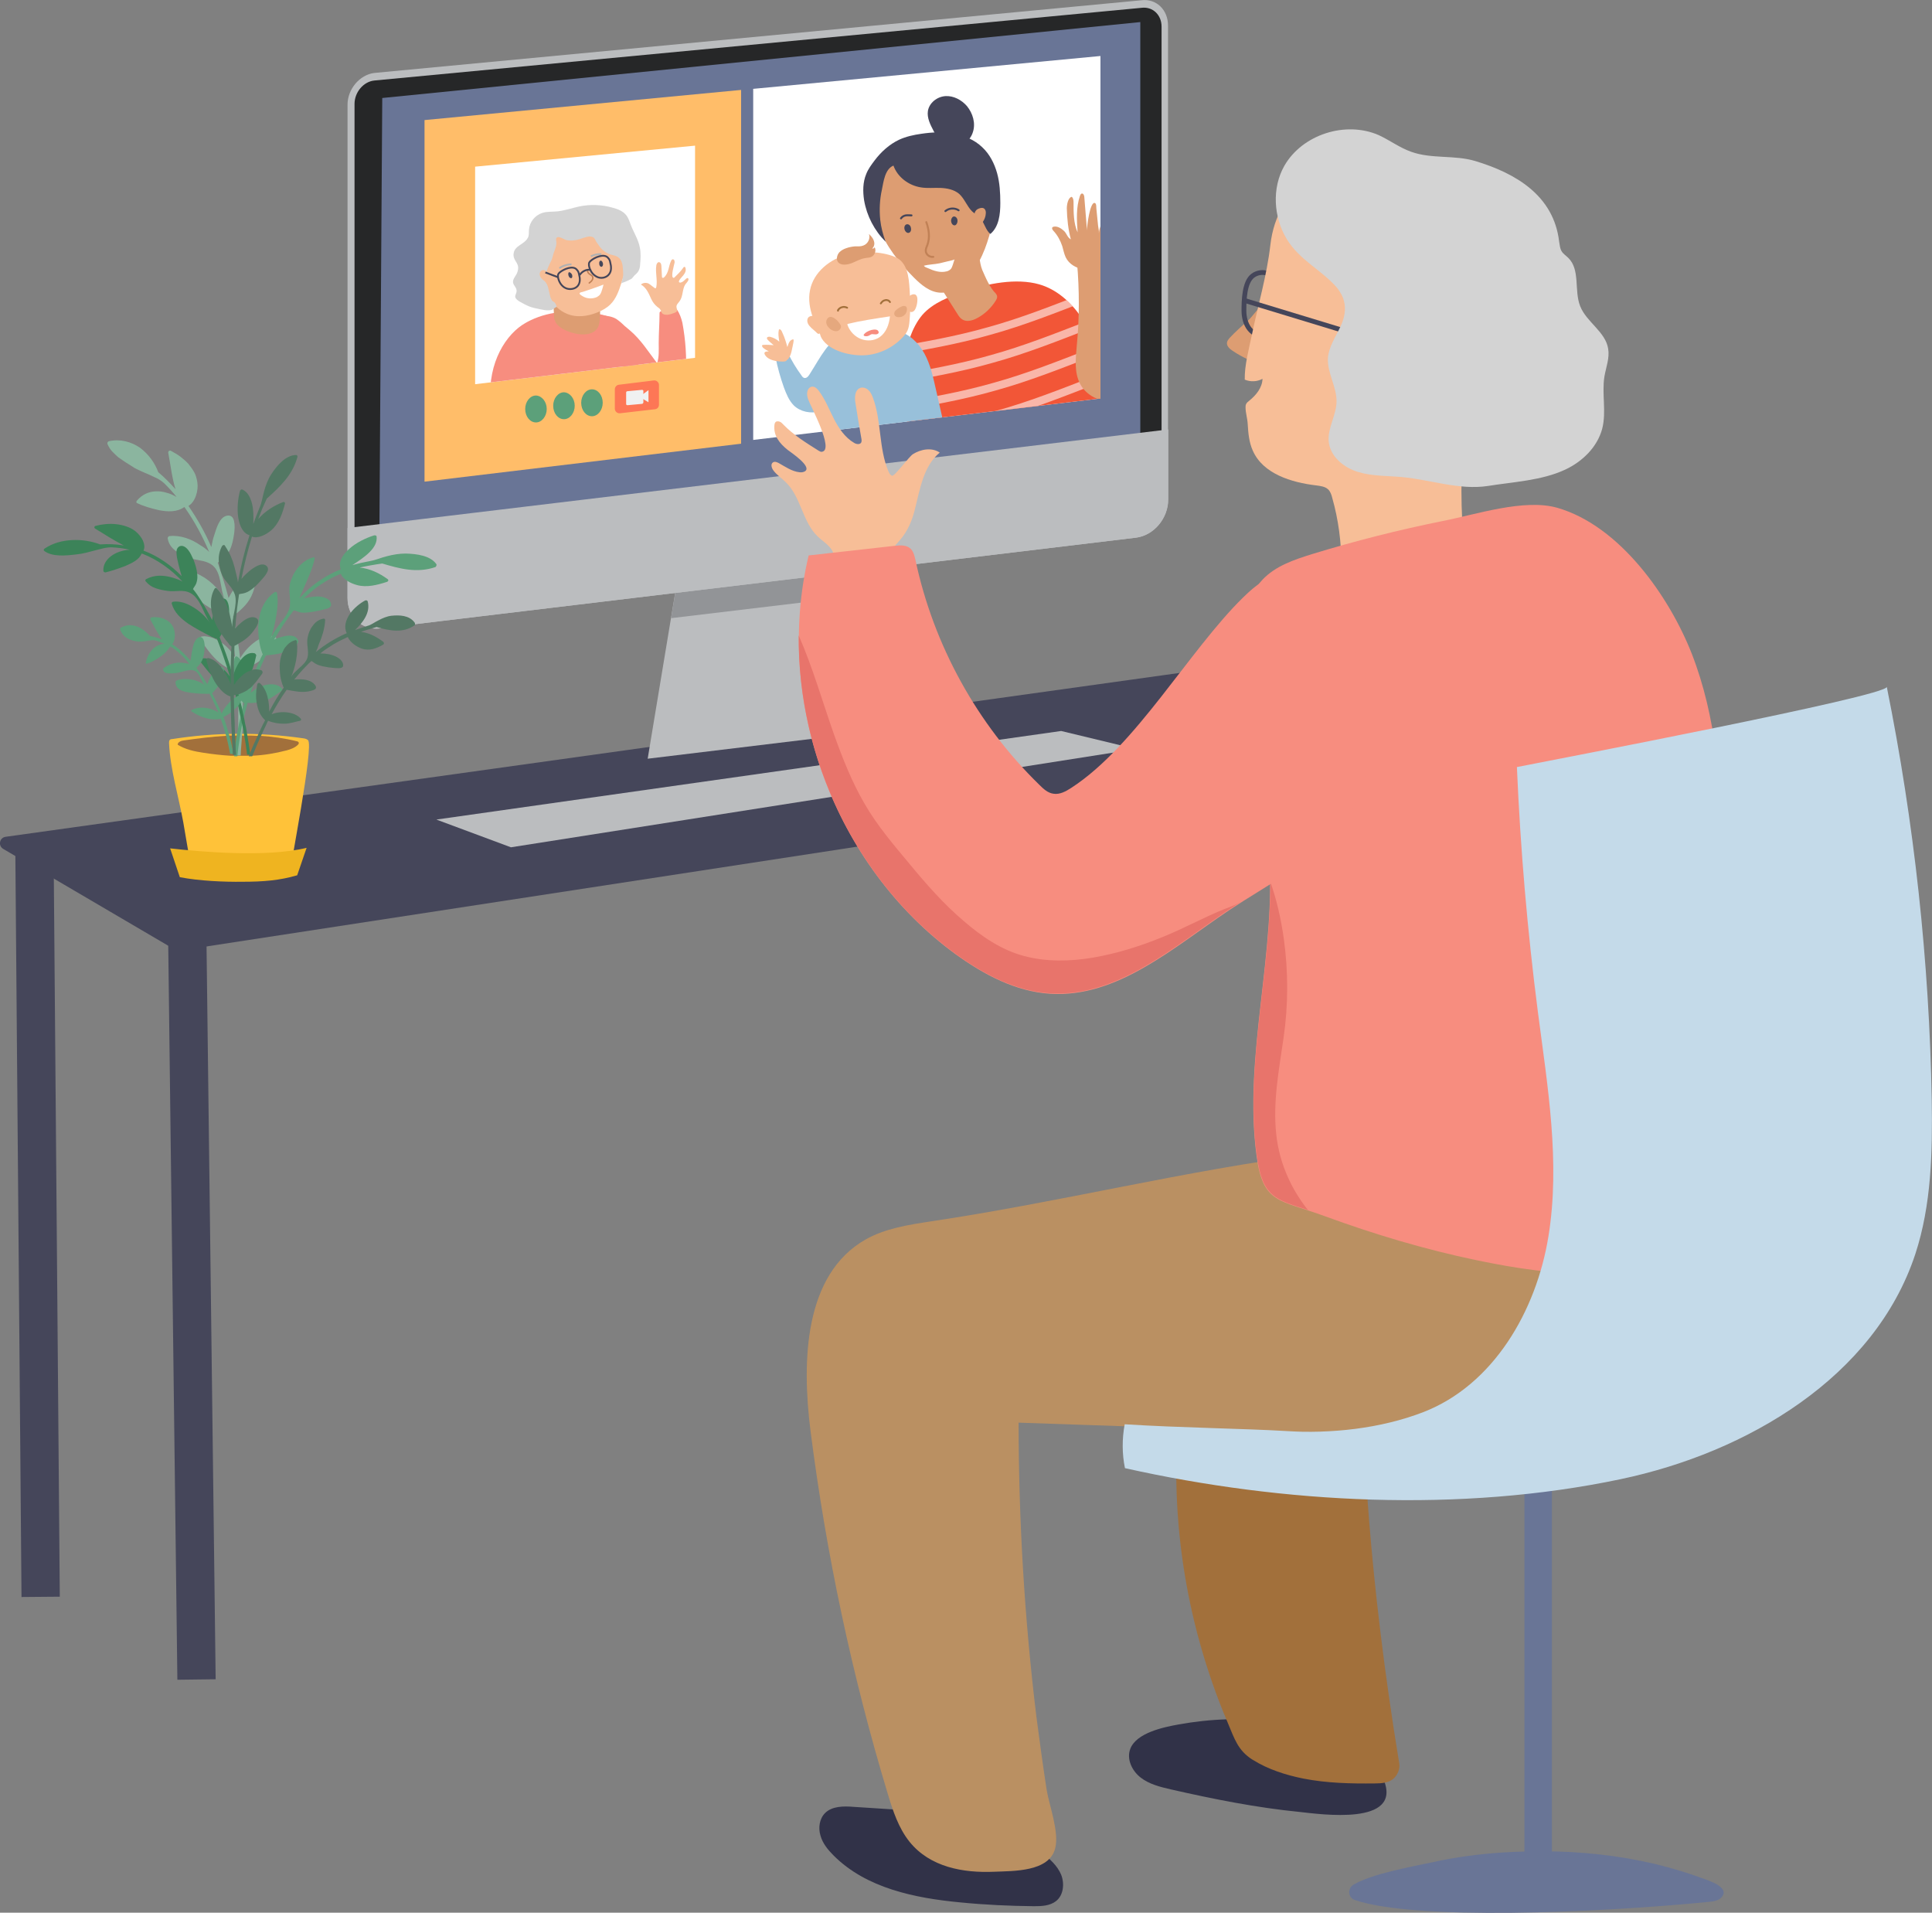 <svg xmlns="http://www.w3.org/2000/svg" xmlns:xlink="http://www.w3.org/1999/xlink" viewBox="0 0 717.7 710.4" xml:space="preserve">
  <rect x="0" y="0" width="717.7" height="710.4" fill="#808080" stroke="none"/>
  <path d="M528 237.4 2.1 310.8c-2.3.3-2.9 3.3-.9 4.5l64.6 37.9L630 266.7l-102-29.3z" fill="#45465a"/>
  <path fill="none" stroke="#45465a" stroke-width="14.222" stroke-miterlimit="10" d="M69.5 342.3 73 623.8M12.8 315.5l2.3 277.6"/>
  <path fill="#bbbdbf" d="m326.6 271.4-86 10.4 13.5-81.4 59-7z"/>
  <path fill="#929497" d="m313.1 193.4-59 7-4.8 29.2 68.6-8.2z"/>
  <path d="m422 199.7-280.9 33.7c-6.6.8-12-4.3-12-11.3V38.9c0-5.8 4.5-11.1 9.9-11.8l285-27c5.5-.7 9.9 3.5 9.9 9.4v176c.1 7-5.3 13.4-11.9 14.2z" fill="#bbbdbf"/>
  <path d="M141.1 230.6c-5.2.6-9.4-3.4-9.4-8.9V38.6c0-4.3 3.3-8.3 7.4-8.7l285-27c4.1-.5 7.4 2.6 7.4 7v176c0 5.5-4.2 10.6-9.4 11.2l-281 33.5z" fill="#262728"/>
  <path fill="#697596" d="M142 36.4 423.6 8.2v159.5l-282.7 35.1z"/>
  <path d="m422 199.7-280.9 33.7c-6.6.8-12-4.3-12-11.3v-26L434 159.5v26c0 7-5.4 13.4-12 14.2z" fill="#bbbdbf"/>
  <g>
    <path fill="#bbbdbf" d="m189.8 314.7-27.7-10.3 232.1-32.9 27.8 6.7z"/>
  </g>
  <g>
    <path d="M63.2 315.1c.4-.1 2.9-1.4 14.2-2.5 11.3-1.1 36.5 2.4 36.5 2.4l-21.7 7-20.5-.9-8.5-6z" fill="#45465a"/>
    <path d="M107.9 323.8H71.3c-1.1-6.1-2.2-12.2-3.2-18.3-1.7-9.5-4.9-19.9-5.3-29.5 0-.4 0-.8.2-1.1.2-.3.6-.4 1-.4 16-2.5 32.4-2.6 48.5-.3.7.1 1.4.2 1.9.7 2.4 2-7.1 48.9-6.5 48.9z" fill="#ffc239"/>
    <path d="M110.7 276.6c-1.1 1.1-2.7 1.7-4.2 2.1-4.2 1.1-8.5 1.8-12.8 2h-8.1c-3.3-.2-6.7-.6-10-1.1-3.3-.5-6.7-1.2-9.6-3 0-1 1.3-1.5 2.3-1.6 5.1-.7 10.3-1.4 15.5-1.7.4 0 .8 0 1.2-.1h6.4c1.4 0 2.8 0 4.1.1h1.2c4.6.3 9.1.9 13.5 2 .2 0 .4.1.5.2.5.3.3.8 0 1.1z" fill="#a2703b"/>
    <path d="M102.2 236.5c-.1-.1-.2-.2-.3-.2-.3-.1-.6-.1-.9-.1h-.1c-1.6-.1-3.2.4-4.8 1.3-2.8 1.6-5.4 4.4-6.9 7-.2-1.7-.4-3.5-.7-5.3-.2-2-.6-3.9-1-5.8-.1-.3-.1-.6-.2-.9-.2-1.2-.5-2.4-.7-3.6.4-.3.8-.6 1.1-.9 2.6-2.2 4.9-4.3 6.2-7.8.2-.5.4-1.2.6-1.9.4-1.9.4-4-2-3.9-2.7.2-4.8 3.1-6.1 5.2l-.1.1c-.5.7-.9 1.6-1.4 2.4-.6-2.4-1.3-4.7-2-7-.6-1.8-1.2-3.7-1.8-5.5-.1-.2-.1-.4-.2-.6l.1-.1c.7-.6 1.6-1.1 2.3-1.7.6-.6 1.1-1.2 1.5-1.9.2-.4.4-.7.6-1.1.9-1.9 1.3-4.1 1.6-6.2.1-1 .3-2.7 0-4.1-.2-1.5-1-2.6-2.5-2.4-3 .4-4.1 4.8-4.9 7.2-.5 1.4-.8 3-1.1 4.5-2.3-5.4-5.2-10.5-8.5-15.3 2.6-1.5 3.8-5.8 3.3-8.8-.2-1.2-.5-2.5-1.1-3.6-.6-1.1-1.4-2.2-2.2-3.2-.9-1-2-1.9-3-2.7-1.1-.8-2.3-1.5-3.4-2.1-.6-.4-1.2.1-1.1.7.9 4.7 1.4 9.4 2.7 13.5-2-2.2-4.1-4.4-6.4-6.3-1.3-3.5-3.6-6.7-6.8-9.1-3.2-2.2-7.4-3.4-11.6-2.4-.4.1-.6.6-.5 1 .5 1.1 1.1 2.1 1.8 2.8l1.1 1.1c.4.4.8.7 1.2 1.1 1.7 1.2 3.5 2.4 5.2 3.4.9.7 2 1.1 3 1.6s2.1.9 3.2 1.4c1 .5 2 .9 3 1.4 1 .5 1.8 1.1 2.7 1.9 1.6 1.6 3.1 3.2 4.5 5-1.2-.7-2.5-1.3-3.8-1.6-1.3-.4-2.7-.6-4-.5-2.6.1-5 1.2-6.9 3.4-.4.4-.3.9.1 1 1.8.9 4.9 1.9 8.1 2.6 3.2.6 6.6.8 9.4-1.2l.1.2.1.1c3.6 5.1 6.6 10.7 9 16.4-1.1-1.1-2.4-2-3.3-2.5-1.7-1.2-3.5-2.1-5.4-2.7-1.9-.6-3.9-.9-5.9-.7-.5 0-.9.5-.8.9.3 1.8 1.2 3.2 2.6 4.3.2.2.4.4.6.5 1.2.9 2.7 1.6 4.1 2.2.6.2 1.2.4 1.9.6 2.6.6 5.5.7 7.6 2.5 3.3 2.9 2.6 8.8 4.4 12.6-2.2-4.2-6.3-8-10.5-9.7-1.1-.5-2.3-.8-3.4-.9-.4 0-.9.2-.9.6-.5 3.8 1.6 7 4.7 9.7.3.3.7.6 1 .9 1.1.9 2.3 1.7 3.6 2.5.5.3 1 .6 1.4.9 1.5.9 2.9 1.6 4.2 2.3.1 0 .1.1.2.1.2.1.5.2.7.4h.4l.1.1c.3 1.3.5 2.6.8 3.9v.5c.4 2 .7 3.9 1 5.9.2 1.3.4 2.6.5 3.8 0 .1 0 .3.1.5-.1-.1-.2-.2-.3-.4l-.6-.9c-.4-.5-.7-.9-1.1-1.4-1-1.2-2.3-2.3-3.6-3.1-1.3-.9-2.6-1.5-3.9-1.8-1-.2-2-.4-2.9-.2-.4 0-.6.3-.6.6v.4c.5.7 1 1.6 1.6 2.4 2.1 3 4.7 6.1 8 8 .4.2.9.5 1.3.6l.1.1c.3.2.6.3 1 .4.2.1.5.2.7.2.3.1.6.1.9.2.2 0 .3 1.3.4 2.8 0 .9.1 1.8.1 2.7v14.1c0 1.2-.1 2.3-.1 3.4v.7c-.2 2.5-.5 5-1 7.5v.1h2c.1-2.6.4-5.1.5-7.7 0-.2.1-.5.1-.7 0-.4.1-.9.1-1.4 0-.7.1-1.4.1-2.1 0-.7.1-1.5.1-2.2v-.6.1c0-.4 0-1.8-.1-3.8V260.3c0-.8-.1-1.7-.1-2.5v-.6c0-1.1-.1-2.3-.1-3.3 0-1.1-.1-2.2-.1-3.1-.1-1.4-.1-2.4-.1-2.4.4-.1.7-.1 1.1-.2 1.2-.3 2.5-.9 3.6-1.5.6-.4 1.3-.7 1.9-1.2.2-.1.5-.4.7-.5.5-.4 1-.8 1.4-1.3.2-.2.4-.4.5-.6 1.4-1.6 2.4-3.5 3.5-5.5.1-.2.2-.5.1-.7-.1-.1-.2-.3-.4-.4z" fill="#8bb59f"/>
    <path d="M162 209.4c-2.2-3-7.1-3.7-11.3-3.8-2.4 0-4.7.4-7 1-2.1.5-4 1.4-6.3 1.8-2.2.4-4.4.9-6.5 1.5 4.4-2.9 9.5-6.3 9-10.6 0-.4-.6-.6-1.1-.4-2.8.9-6.5 2.6-9.1 5-2.7 2.3-4.1 5.2-3.1 7.5l-.2.1-.1.1c-2.9 1.1-5.6 2.7-8.1 4.4-2.6 1.8-4.9 3.9-7 6.2.6-1.3 1.1-2.7 1.6-3.7 1.6-3.7 3.3-7.3 4.1-11 .1-.5-.4-.6-.9-.4-2.3.7-4.2 2.3-5.6 4.1-1.4 1.8-2.2 3.8-2.7 5.6-.7 3.2.6 6-.2 9.1-.6 2-1.9 3.8-3.4 5.6-1.1 1.5-2.3 3.1-3.1 4.7-.2.3-.3.7-.5 1 .1-.3.2-.6.4-1 .8-2.5 1.4-5.3 1.8-7.9.5-3 .6-5.9.2-8.1-.1-.3-.4-.5-.8-.3-3.7 2.5-5.5 6.6-6 10.7-.3 2.3-.2 4.8.1 6.9.2 1.5.5 3 .9 4.2 0 .1 0 .1.1.2.1.2.1.5.2.7.1.1.1.2.2.3v.1c-.5.9-.9 1.7-1.2 2.6-.5 1-1 2.1-1.4 3.2-1 2.4-1.9 4.8-2.8 7.3 0 .1-.1.2-.1.3v-.2c-.1-1.3-.2-2.6-.4-3.9-.1-.8-.2-1.6-.4-2.3-.1-.3-.1-.6-.2-.9-.1-.2-.1-.5-.2-.8-.4-1.1-.8-2.1-1.4-3-.4-.6-.9-1.1-1.5-1.5 0 0-.1-.1-.2 0-.1 0-.1 0-.2.1-.2.1-.4.4-.5.7-.1.9-.2 1.8-.3 2.8 0 .5-.1 1-.1 1.5v2.4c.1 1 .2 2 .3 2.9.3 1.5.7 2.8 1.3 4 .1.1.1.2.2.4 0 .1.1.2.1.3.1.1.1.2.2.3.4.6.9 1.1 1.4 1.6l.1.1c.1.1.2.2.4.3-.1.4-.2.8-.4 1.2-.1.5-.3 1.1-.4 1.6-.2.9-.4 1.7-.6 2.6-.2.7-.3 1.4-.5 2.1 0 .2-.1.3-.1.5-.2 1.2-.5 2.3-.7 3.5 0 .2-.1.5-.1.7-.2 1.1-.4 2.3-.5 3.4-.1 1.2-.3 2.5-.4 3.7v.4h1.2c.2-2.6.6-5.1 1-7.6 0-.2.1-.5.1-.7.2-1.1.4-2.1.6-3.2v-.2c.2-.7.3-1.5.5-2.2 0-.1.1-.2.1-.3L92 261c1.1.2 2.3.1 3.5-.1.9-.1 1.8-.4 2.7-.6.6-.2 1.1-.4 1.6-.6 1.6-.8 3.1-2 4.7-3 .4-.3.5-.8.1-1.1-1.2-1.3-3.2-1.7-5.4-1.3-.6.1-1.2.2-1.8.5-.6.2-1.2.5-1.8.8-.9.5-1.7 1.1-2.5 1.7.3-.9.6-1.7.9-2.6.7-1.8 1.4-3.7 2.2-5.5.7-1.7 1.5-3.4 2.3-5.2l.3-.6h.2c2.2-.2 4.2-.4 6.3-1.1.7-.2 1.5-.6 2.3-1 .9-.5 2.3-1.2 2.9-2.2.4-.6.5-1.2-.2-2-1.4-1.6-4.2-1-6.2-.4-.5.1-1 .3-1.5.5-.2.1-.5.2-.8.4.1-.3.3-.6.5-.8 2.1-3.5 4.3-6.9 6.8-10.1.8.1 1.5.5 2.2.7.9.2 1.8.2 2.8.1 1.6-.1 3.3-.5 4.8-.8.7-.2 1.9-.4 2.8-.7.9-.4 1.6-.9 1.2-2-.3-1.1-1.2-1.7-2.5-2.1-1.2-.4-2.6-.4-3.6-.3-1.2.1-2.6.3-3.9.7 2-2 4.1-3.8 6.4-5.3 2.3-1.5 4.7-2.9 7.3-3.9.4 1.1 1.4 2 2.5 2.7 1.1.7 2.4 1.2 3.5 1.5 3.6 1 7.5 0 11.2-1.2.5-.2.6-.7.2-1-2.9-2.1-6.4-3.9-10.4-4.3 2.7-.6 5.5-1.1 8.4-1.5 6.4 1.9 12.9 3.7 19.8 1.3.4-.5.5-.9.2-1.2z" fill="#5ca07a"/>
    <path d="M94.4 242.6c-1.9-.4-3.7.8-5.1 2.7-.8 1.1-1.5 2.4-2 3.7-.3.7-.5 1.4-.7 2.1V251.4c-.3-1-.6-2-.9-3.1-.1-.1-.1-.2-.1-.4-1-3.3-2.1-6.5-3.4-9.6-.2-.5-.4-1.1-.6-1.6.2-.3.4-.6.6-1 1.3-1.9 2.4-3.8 2.8-6.5.1-.3.1-.7.1-1.1v-.4c.1-1.5-.1-4.4-1.4-5.2-.2-.1-.5-.2-.7-.2h-.5c-1.6.4-2.3 2.2-2.8 4-.1.5-.2 1-.4 1.5-.1.4-.2.8-.3 1.3-.1.4-.1.8-.2 1.2-1.3-2.6-2.7-5-4.2-7.4-.9-1.4-1.8-2.8-2.9-4.1.3-.7.9-1.3 1.2-2.1.3-.9.5-1.9.4-3 0-.4-.1-.7-.1-1.1-.2-1.5-.7-3.1-1.3-4.7l-.3-.6c-.4-.9-.9-2-1.6-2.9-.9-1.2-2.1-2-3.3-1.5-.6.3-1 .9-1.1 1.6-.1.5 0 1 0 1.5.1 1.4.6 2.9.8 4 .3 1.2.7 2.7 1.1 4-4-4.1-8.8-7.5-14.2-9.5.5-1 .4-2.3-.2-3.7-.6-1.3-1.7-2.6-2.8-3.5-1.9-1.5-4.5-2.3-7.1-2.6-2.6-.3-5.3 0-7.6.6-.6.1-.7.7-.3 1 3.4 2.1 7 4.4 10.7 6.3-2.9-.5-5.9-.6-8.8-.4-3.2-1.2-6.9-1.8-10.5-1.6-3.6.2-7.1 1.1-10.2 3.2-.3.2-.3.6-.1.8 3 2.3 8 1.8 12.1 1.3 2.3-.2 4.6-.9 6.9-1.5 2.1-.5 4.1-1.2 6.3-1.1 2.2.1 4.4.4 6.5.9-2.6.1-5.2 1-7 2.4-1.8 1.4-2.9 3.2-2.8 5.4 0 .4.4.6.8.6 2.1-.5 4.8-1.4 7.4-2.4 2.5-1.1 5.1-2.3 6-4.6l.2.1h.2c5.6 2.2 10.7 5.9 14.8 10.3-1.2-.7-2.6-1.1-3.5-1.4-3.6-1.1-7.1-1.1-10 .5-.4.2-.4.6-.1.9 1 1.2 2.2 2 3.7 2.5 1.4.5 3 .8 4.6 1 2.6.4 5.6-.7 8.3.8 1.8 1 3.1 3 4.1 5 1 2.1 1.9 4.3 3.1 6-1.7-2.4-4.1-4.6-6.6-6-2.5-1.5-5-2.1-7.1-1.8-.3 0-.6.4-.5.7.9 3.2 3.2 5.4 6.2 7.5 2.6 1.7 5.6 3.3 8.2 4.6.4.2.7.4 1.1.5.1 0 .1.1.2.1l.6.3h.4l.1.1c1.3 3.3 2.5 6.7 3.6 10.1.4 1.2.8 2.5 1.2 3.8-.6-.8-1.3-1.6-2-2.3l-1.2-1.2c-.2-.2-.5-.4-.7-.6-1.5-1.2-3.2-2.1-4.7-2.5-.4-.1-.7-.1-1.1-.1-.4 0-.8 0-1.2.1-.4.1-.5.7-.2 1 .1.2.3.4.5.6 1.2 1.6 2.5 3.2 3.9 4.7 1 1 2 2 3.1 2.8 1.6 1.1 3.3 1.9 5 2.1l.6 2.1c.1.2.1.5.2.7.4 1.4.7 2.7 1 4.1l.3 1.5c.1.6.3 1.2.4 1.8.2.8.4 1.7.5 2.5 0 .1.1.2.1.2.1.6.2 1.2.4 1.8.1.5.2.9.2 1.4 0 .2.1.5.1.7.5 2.5.9 5.1 1.2 7.7H93l-.1-.6c-.3-2.3-.7-4.7-1.1-7-.1-.2-.1-.5-.1-.7-.2-1.2-.4-2.3-.7-3.5-.1-.8-.3-1.6-.5-2.5v-.2c-.2-.8-.4-1.6-.5-2.3-.1-.6-.3-1.3-.5-2-.2-.8-.4-1.6-.6-2.5-.1-.2-.1-.5-.2-.7 0-.1 0-.2-.1-.3 0-.1-.1-.3-.1-.4-.2-.9-.5-1.8-.7-2.7.3-.1.7-.3 1-.5.5-.2.9-.5 1.3-.9.6-.5 1.2-1.1 1.7-1.7.3-.3.6-.6.8-1 .5-.7.9-1.5 1.2-2.3.2-.7.5-1.4.7-2.1.2-1 .5-2 .7-3 0-.2-.4-.8-.8-.8z" fill="#3c8359"/>
    <path d="M90.4 257.8c-.1 0-.2 0-.4.1-.5.1-.9.2-1.4.5-.1 0-.2.1-.2.1h-.1c-.3.2-.6.4-1 .6-.3.1-.5.4-.8.6-.4.3-.8.6-1.1 1-1.4 1.4-2.5 3-3.1 4.3-1-2.6-2.2-5-3.5-7.5.7-.7 1.3-1.5 1.9-2.2l.9-1.2c.6-1 1.1-2 1.4-3.2.1-.3.1-.6.2-1 .1-.3.1-.6 0-.9 0-.7-.3-1.4-1.2-1.2h-.2c-.1 0-.2.1-.4.1-1.4.6-2.3 1.9-3 3.2-.3.5-.5.9-.7 1.3-.2.6-.5 1.2-.7 1.7-1.2-2.1-2.6-4.1-4-6 .4-.6 1-1.1 1.5-1.7v-.1c.4-.6.7-1.2.9-1.8.1-.1.1-.2.1-.4.4-1.3.5-2.7.5-4v-.7c-.1-1.2-.5-2.8-1.6-2.8-.2 0-.5.1-.7.2-1.9 1.1-2.1 4.1-2.5 5.7-.1.9-.3 1.9-.4 2.9-2-2.3-4.2-4.5-6.8-6.1 1.3-1.8 1.2-4.9.2-6.6-1.5-2.9-5.2-3.8-7.9-3.4-.4 0-.6.6-.4.9 1.4 2.6 2.8 5.3 4.3 7.3-1.5-.6-3-1-4.5-1.3-2.9-3.3-7-5.3-10.9-3-.2.1-.2.5-.1.8 1.2 3 3.8 3.8 5.9 4.2 1.2.2 2.5.1 3.7-.1 1.2-.2 2.3-.5 3.5-.2 1.1.3 2.2.7 3.3 1.2-1.5.1-3.1.8-4.3 1.9-1.2 1.2-2.1 2.8-2.6 4.9-.1.4.1.7.2.6 1.1-.2 2.5-.9 4.1-1.9 1.6-1 3.4-2.3 4.7-4.5l.1.1h.1c2.7 1.6 5 3.9 7 6.5-.8-.3-1.7-.4-2.3-.5-2.4-.3-4.8.2-7.1 1.8-.3.2-.5.6-.4.7.2 1.6 2.3 1.5 4.7 1.3 2-.2 4.7-1.5 6.6-1 2.5.7 2.6 4.2 4.3 5.6-2.5-2.1-6.9-3.1-10.5-1.9-.2.1-.5.4-.5.6 0 2.2 1.6 3.2 3.9 3.7s5.3.7 7.6.7h.7c.1 0 .2 0 .3-.1h.1c1.2 2.3 2.3 4.7 3.3 7-2.5-1.6-6.3-2.5-9.7-1-.3.1-.5.5-.3.6 2.5 1.6 6.2 3.6 10.9 2.8.2.6.4 1.2.6 1.7.4 1.1.7 2.2 1 3.3.1.2.1.4.2.6.7 2.4 1.2 4.9 1.7 7.4h1.2c0-.1 0-.2-.1-.4-.2-1.2-.4-2.4-.7-3.6-.3-1.2-.6-2.3-.9-3.5 0-.2-.1-.4-.2-.6-.3-1.1-.6-2.2-1-3.3-.2-.8-.5-1.6-.8-2.3.9-.4 1.7-.9 2.4-1.4.4-.3.8-.6 1.1-.9.5-.4.9-.8 1.3-1.2.1-.1.2-.3.4-.4l.4-.4c.2-.3.4-.5.5-.8.3-.4.5-.9.7-1.3 0-.1.1-.1.1-.2.3-.6.5-1.3.9-2 .3.3 0 .1-.4.1z" fill="#5ca07a"/>
    <path d="M154 231.2c-2-2.7-5.6-2.8-8.6-2.5-1.7.2-3.3.9-4.8 1.7-1.5.7-2.6 1.7-4.2 2.1l-4.5 1.5c2.8-2.7 5.8-6.4 4.7-10.6-.1-.4-.5-.5-.9-.4-1.9 1-4.2 2.8-5.8 5.1-1.5 2.3-2.2 4.8-1.1 7.1l-.2.1h-.1c-4 1.8-7.8 4.1-11.2 6.9.5-.9.9-2.1 1.1-2.8 1.2-2.8 2.2-5.8 2.4-9.1 0-.4-.4-.6-.7-.5-1.7.3-3 1.3-3.9 2.6-1 1.2-1.6 2.8-1.9 4.3-.6 2.5.6 5.3-.1 7.6-.5 1.5-1.6 2.6-2.9 3.7-1.2 1.2-2.6 2.2-3.2 3.6 1.6-3.7 2.7-8.9 2.2-12.9v-.5c-.1-.3-.4-.6-.7-.4-.8.2-1.5.6-2.2 1.1-.6.5-1.1 1.1-1.6 1.7-.3.4-.5.9-.7 1.3-.5 1-.8 2.1-1 3.2-.3 1.6-.2 3.3-.1 4.8.1 1.6.5 3.1.9 4.3 0 .1 0 .1.1.2.1.2.1.4.2.6 0 .1.1.2.2.3v.1c-2 2.8-3.8 5.8-5.4 8.9 0-1.6-.1-3.3-.5-4.9-.1-.3-.1-.6-.2-.9-.4-1.5-1.1-3-2.1-4.1l-.7-.7c-.3-.2-.8 0-.9.4-.1.4-.2.8-.2 1.2-.3 1.7-.4 3.6-.1 5.4 0 .2 0 .4.1.6.4 2.4 1.3 4.6 3.1 6.2-.3.6-.6 1.1-.9 1.7-.5 1.1-1.1 2.3-1.6 3.4-.1.2-.2.5-.3.7-1.1 2.3-2.1 4.6-3 6.9-.1.2-.2.5-.3.7h1.3c1-2.5 2.1-5 3.2-7.5l.3-.6c.5-1.1 1-2.2 1.6-3.4.2-.6.5-1.1.8-1.7 1.9.8 3.9 1.1 5.9 1.1 2.3 0 4-.7 6-1.1.4-.1.5-.5.2-.8-2.2-2.6-7.5-3-10.8-1.6 1.7-3.1 3.5-6.2 5.6-9.1 2.8.5 5.4 1.1 8.1.6 1.2-.3 3.9-.6 2.3-2.5-1.2-1.6-3.7-2-5.5-2-.6 0-1.4 0-2.1.1 1-1.2 2-2.4 3.1-3.6 1.1-1.1 2.1-2.3 3.3-3.3.7.4 1.2.9 1.9 1.2.8.4 1.6.6 2.4.8 1.4.3 2.8.5 4.1.6 1.2 0 3.9.6 3.3-1.6-.6-2.1-3.4-3.1-5.2-3.5-1-.2-2.1-.3-3.2-.3 1.5-1.3 3.2-2.3 4.9-3.4 1.7-1 3.5-1.9 5.3-2.7.9 2.1 3.4 3.7 5.2 4.3 2.8 1 5.6-.1 8-1.5.3-.2.3-.7 0-1-2.4-1.8-5.3-3.4-8.3-3.7 1.9-.7 3.8-1.2 5.8-1.8 4.9 1.4 9.8 2.4 14.2-.7.1-.4.1-.8-.1-1z" fill="#537864"/>
    <path d="M105.1 186.5c-3.3 1.3-6.6 3.3-9.2 6.3.5-1.3 1-2.5 1.5-3.8l1.7-3.8c4.9-4.4 9.6-8.8 11.4-15.5.1-.4-.2-.7-.5-.7-3.7 0-7 3.7-9.2 7.1-1.3 2-2.1 4.2-2.7 6.4-.6 2.1-.8 4.1-1.7 6.1-.8 2-1.6 4-2.3 6 .1-2.6.1-5.3-.5-7.6s-1.6-4.3-3.6-5.2c-.4-.1-.8.2-.9.7-.7 2.7-1.1 6.4-.6 9.7.5 3.2 1.8 5.9 4.2 6.6l-.1.2v.1c-1.8 5.7-3.2 11.4-4.2 17.2-.2-1.4-.6-2.8-.8-3.7-.6-2.7-1.4-5.3-2.6-7.5-.5-.9-1-1.7-1.5-2.5-.2-.3-.7-.2-1 .2-1 1.8-1.4 3.9-1.2 5.8 0 .2 0 .5.1.7.2 1.6.6 3.1 1.2 4.4.2.4.4.8.6 1.1 1 1.6 2.5 2.9 3.4 4.6.3.5.5 1 .7 1.6 1 3.7-1.3 8.5-1 12.4v-.2c-.2-1.7-.6-3.4-1-5.1-.6-2.1-1.3-4.1-2.2-5.8-.7-1.5-1.6-2.8-2.6-3.8-.2-.2-.6-.2-.8.2-1.2 2.1-1.5 4.5-1.3 6.8.1 1.2.4 2.5.8 3.7.1.2.2.5.2.7.7 2.1 1.8 4.1 3 5.8.9 1.3 1.8 2.5 2.6 3.4 0 .1.1.1.1.2.1.2.3.4.5.5.1.1.2.2.3.2 0 .1 0 .1.1.1 0 .4 0 .9-.1 1.2-.1 2.2-.1 4.3-.2 6.5v6.3c-.6-1.5-1.3-3-2.2-4.3-.4-.7-.9-1.4-1.4-2-.2-.2-.3-.4-.5-.6-1.2-1.5-2.7-2.5-4.3-2.8-.2 0-.4.1-.5.3-.1.2-.1.5-.1.6.5 1.9 1.1 3.9 2 5.8.6 1.4 1.4 2.8 2.3 3.9 1.3 1.7 2.8 3.1 4.6 3.7 0 .6 0 1.1.1 1.7 0 1.6.1 3.3.1 4.9 0 1.2.1 2.4.1 3.5.1 1.2.1 2.3.2 3.4v.7c0 1.2.1 2.3.2 3.6.1 1.3.2 2.6.2 3.9h1.2v-.1c-.1-1.4-.2-2.7-.2-4-.1-1.1-.1-2.3-.2-3.4v-.7c-.1-1.2-.1-2.3-.1-3.4-.1-1.4-.1-2.9-.2-4.3 0-1.7-.1-3.4-.1-5.1v-1.2l.6-.1c.3-.1.6-.1.9-.2h.2c.1-.1.2-.1.3-.1.5-.2.9-.4 1.4-.6.7-.3 1.4-.7 2-1.2 0 0 .1 0 .1-.1.1-.1.1-.1.2-.1.6-.4 1.1-.9 1.6-1.5 1.2-1.2 2.1-2.7 3.2-4.1.3-.4.1-1-.2-1.2-.2-.1-.5-.2-.7-.2-.4-.1-.8-.2-1.2-.2-.4 0-.8 0-1.2.1-.8.2-1.7.6-2.5 1-.5.3-1 .6-1.4 1-.5.4-.9.8-1.3 1.2-.6.6-1.2 1.3-1.6 2-.1.1-.2.4-.4.5v-7.3c0-1.5.1-2.9.1-4.4 0-1 .1-1.9.1-2.8.1-.1.1-.1.2-.1.5-.3 1-.5 1.4-.8 2.1-1.2 3.9-2.5 5.5-4.7 1-1.3 3-4.1.6-4.9-1.9-.7-4.2.9-5.7 2.3-.5.4-1 .9-1.4 1.4l-.3.3c0-.4.1-.8.1-1.2.1-1.5.2-3 .4-4.5.2-2.3.6-4.7.9-7 .7-.2 1.5-.2 2.3-.5.9-.3 1.7-.8 2.5-1.4.4-.3.7-.6 1.1-.9.9-.8 1.7-1.7 2.5-2.6.5-.6 1.4-1.5 1.9-2.5.6-1 .7-2-.2-2.7-1.8-1.4-4.8.8-6.4 2.1-.9.8-1.9 1.7-2.8 2.8 1-5.3 2.3-10.5 3.9-15.7 2.1.9 5.2-.7 7-2.2 3-2.5 4.4-6.5 5.3-10.2 0-.3-.4-.6-.8-.4z" fill="#537864"/>
    <g>
      <path d="m63.2 315.1 3.6 10.7c7.2 1.4 16.6 1.8 23.3 1.7 7.7 0 13.8-.5 20.3-2.4l3.5-10.2c-15.1 3.7-40 1.4-50.7.2z" fill="#efb420"/>
    </g>
  </g>
  <path fill="#ffbd69" d="M157.7 44.6v134.3l117.6-14.1V33.4z"/>
  <g>
    <defs>
      <path id="a" d="M408.8 20.8V148l-129 15.4V33z"/>
    </defs>
    <use xlink:href="#a" overflow="visible" fill="#fff"/>
    <clipPath id="b">
      <use xlink:href="#a" overflow="visible"/>
    </clipPath>
    <g clip-path="url(#b)">
      <path d="M386 105.6c6.4 1.8 11.7 6.5 15.5 12 3.8 5.5 6.3 11.8 8.6 18 2.8 7.6 5.6 15.2 6.5 23.3.1.5.1 1.1-.2 1.5-.3.3-.7.5-1.1.6-12.5 3.6-25.2 5.9-38 8.2-13 2.4-25.9 4.7-38.9 7.1 1.2-12.5-3.5-25-3-37.5.2-4.6 1.1-9.1 2.6-13.4 1.1-3 2.5-5.9 4.6-8.4 4-4.6 10.1-6.8 15.8-8.8 8.4-2.9 19.1-5 27.6-2.6z" fill="#f25637"/>
      <path d="M369.9 109c.3.4.6.9.5 1.4 0 .4-.2.7-.4 1.1-1.7 2.8-4.2 5.2-7.1 6.7-1.7.9-3.9 1.5-5.5.4-.8-.5-1.3-1.3-1.8-2.1-2-3.1-3.9-6.2-5.9-9.3 3.2-1.9 5.4-5.2 7.5-8.3 1.5-2.3 3.3-6.4 5.5-7.9 1.2 2.4 1 6.4 2.2 9.3 1.2 2.7 2.8 6.6 5 8.7z" fill="#dd9d72"/>
      <path d="M346.4 51.2c-1.2 0-2.4.1-3.6.1-7.6.4-12.9 3.4-16.2 10.4-3.3 7-2.9 15.3-.2 22.5 2.7 7.2 7.6 13.4 13.1 18.9 2.7 2.7 5.9 5.4 9.7 5.6 4.8.3 8.9-3.4 11.7-7.2 4.4-5.9 6.2-12 7.9-18.9 1.6-6.6 1.8-13.2-1.4-19.4-3-5.9-8.7-10.4-15.2-11.6-2-.4-3.9-.4-5.8-.4z" fill="#dd9d72"/>
      <path d="M327 81.7c-.4-3.7-.2-7.6.6-11.2.6-2.9 1.1-7.7 4.3-9 1.5 4.3 5.7 7.4 10.2 8.1 2.4.4 4.9.1 7.3.2 2.4.1 5 .6 6.9 2.2 2 1.8 2.9 4.6 4.8 6.5 1 .9 2.2 1.6 3.1 2.6 1.5 1.7 1.9 4.3 3.7 5.8 3.2-2.7 3.7-7.3 3.7-11.5 0-3.7-.2-7.5-1.2-11.1-1-3.6-2.8-7.1-5.5-9.6-2.9-2.8-6.8-4.4-10.7-5.1-4-.7-8-.5-12 .1-2.8.4-5.6 1-8.2 2.2-3.6 1.7-6.7 4.5-9.1 7.7-1.2 1.6-2.4 3.2-3.1 5-1.3 3.1-1.3 6.5-.8 9.8 1 5.8 3.8 11.2 8 15.4-1-2.7-1.7-5.4-2-8.1z" fill="#45465a"/>
      <path d="M353.6 54.6c3.4.3 6.8-2.2 7.8-5.5 1.1-3.3 0-7-2.2-9.7-2-2.3-5-3.9-8-3.7-3.1.2-6 2.5-6.5 5.5-.4 2.6.9 5.1 2.1 7.4.9 1.7 1.9 3.5 2.8 5.2l4 .8z" fill="#45465a"/>
      <path d="M344.1 82.5c1 2.7 1.4 5.8.4 8.5-.3.7-.6 1.4-.6 2.1 0 1.4 1.4 2.5 2.8 2.3" fill="none" stroke="#c18156" stroke-width=".739" stroke-linecap="round" stroke-linejoin="round" stroke-miterlimit="10"/>
      <path d="M355.7 82c0 .9-.5 1.7-1.1 1.7-.7 0-1.2-.7-1.3-1.6 0-.9.5-1.7 1.1-1.7.7 0 1.3.7 1.3 1.6zM338.4 84.7c.2.9-.2 1.7-.9 1.8-.6.1-1.3-.5-1.5-1.4-.2-.9.2-1.7.9-1.8.7-.1 1.4.5 1.5 1.4z" fill="#45465a"/>
      <path d="M351.2 78.4c1.3-1.1 3.4-1.3 4.9-.3M334.7 81.1c.4-.6 1.1-1 1.8-1.1.7-.1 1.4 0 2.1 0" fill="none" stroke="#45465a" stroke-width=".739" stroke-linecap="round" stroke-linejoin="round" stroke-miterlimit="10"/>
      <path d="M354.6 96.3c-.2.7-.5 1.5-.7 2.2-.2.5-.3.9-.6 1.3-.4.5-1.1.9-1.7 1-2.3.6-4.7-.2-6.9-1.2-.5-.2-1.2-.4-1.5-.9 1.8-.5 3.9-.5 5.8-.9 1-.2 1.9-.5 2.9-.7.3-.1 2.6-.5 2.7-.8z" fill="#fff"/>
      <path d="M362.1 80c-.2-.6 0-1.2.3-1.6.3-.5.8-.8 1.4-1 .6-.2 1.2-.3 1.7 0 .6.4.8 1.2.7 1.9-.1 1.9-1.2 3.7-2.7 4.7l-1.4-4z" fill="#dd9d72"/>
      <g>
        <defs>
          <path id="c" d="M386 105.6c6.4 1.8 11.7 6.5 15.5 12 3.8 5.5 6.3 11.8 8.6 18 2.8 7.6 5.6 15.2 6.5 23.3.1.5.1 1.1-.2 1.5-.3.3-.7.5-1.1.6-12.5 3.6-25.2 5.9-38 8.2-13 2.4-25.9 4.7-38.9 7.1 1.2-12.5-3.5-25-3-37.5.2-4.6 1.1-9.1 2.6-13.4 1.1-3 2.5-5.9 4.6-8.4 4-4.6 10.1-6.8 15.8-8.8 8.4-2.9 19.1-5 27.6-2.6z"/>
        </defs>
        <clipPath id="d">
          <use xlink:href="#c" overflow="visible"/>
        </clipPath>
        <g opacity=".57" clip-path="url(#d)" fill="none" stroke="#fff" stroke-width="2.956" stroke-miterlimit="10">
          <path d="M330.3 130.7c12.5-2.1 25.1-4.3 37.3-7.8 12.3-3.4 24.1-8.1 36-12.7 1.8-.7 3.7-1.4 5.5-2.2M331.2 141.1c12.5-2.1 25.1-4.3 37.3-7.8 12.3-3.4 24.1-8.1 36-12.7 1.8-.7 3.7-1.4 5.5-2.2M332.2 151.4c12.5-2.1 25.1-4.3 37.3-7.8 12.3-3.4 24.1-8.1 36-12.7 1.8-.7 3.7-1.4 5.5-2.2M333.2 161.8c12.5-2.1 25.1-4.3 37.3-7.8 12.3-3.4 24.1-8.1 36-12.7 1.8-.7 3.7-1.4 5.5-2.2M336.7 171c12.5-2.1 25.1-4.3 37.3-7.8 12.3-3.4 24.1-8.1 36-12.7 1.8-.7 3.7-1.4 5.5-2.2"/>
        </g>
      </g>
      <path d="M395.9 95.6c-.6-1.3-.9-2.8-1.3-4.2-.7-2.1-1.8-4.1-3.3-5.7-.3-.3-.6-.8-.4-1.2.1-.2.3-.2.5-.3 1.4-.3 2.8.6 3.9 1.6 1 1 1.2 2.4 2.5 3.1-1-3.7-1.4-7.6-1.5-11.5 0-1.5.5-4 1.8-4.3.6.4.7 1.3.7 2.1 0 3.8 0 7.7 1.5 11.1-.3-4.6-.6-9.3.9-13.6.1-.3.3-.7.6-.8.6-.2 1 .7 1 1.3.3 4.1.7 8.3 1 12.4-.1-1.3 1.1-10.8 2.9-10.2.7.2.5 1.7.6 2.3l.3 3 .3 3c.1.9.4 2 .3 2.9.1-1.2.5-2.4 1-3.6.3-.6 1.4-3.4 2.1-1.6.1.4.1.8 0 1.3-.2 1.6-.1 3.2-.2 4.8-.1 1.6.2 3.3 0 5-.1 1.4-.3 2.8-.9 4.1-3.2 5.5-11.9 4-14.3-1z" fill="#dd9d72"/>
      <path d="M400.1 97.6c.9 10.2.9 20.6-.1 30.8-.4 4.8-1 9.8 1.2 14.1 2.3 4.5 7.8 7.2 12.8 6.3 2.5-.5 4.8-1.8 6.1-4 .8-1.4 1.1-3.1 1.1-4.7.5-9.2-4.6-17.7-8-26.3-2.3-5.9-3.8-12.1-4.5-18.4l-8.6 2.2z" fill="#dd9d72"/>
      <g>
        <path d="M304.8 141.6c-.1 4.3.5 8.6 1.9 12.6 1.8 5.3 4.8 10.1 6 15.5.2.8.3 1.6.8 2.2.4.5.9.9 1.4 1.2 3.7 2.1 8.3.6 12.3-.9 7.3-2.8 14.6-5.6 21.9-8.3.7-.3 1.4-.6 1.8-1.2.6-.8.4-2 .2-3-1.2-5.1-2.3-10.3-3.5-15.4-1-4.4-2-9-4.2-13s-5.8-7.5-10.2-8.4c-3.9-.9-7.8.3-11.6 1.2-2.8.7-6.3.6-8.9 2-5.4 2.7-7.7 9.8-7.9 15.5z" fill="#98c0da"/>
        <path d="M308.1 128c-2.2 2.5-3.9 5.4-5.6 8.2-.6 1-1.2 1.9-1.8 2.9-.4.6-.9 1.3-1.7 1.3-.6 0-1-.5-1.3-1-1.9-2.6-3.6-5.4-5-8.3-1.5.5-3.1 1-4.6 1.5.7 3.8 1.8 7.6 3.1 11.3.9 2.4 1.9 4.9 3.7 6.7 2.5 2.4 6.3 3.1 9.6 2.2 3.3-.8 6.2-3.1 8.3-5.8 2.1-2.7 3.4-6 4.5-9.2.4-1.1-3-3.9-3.6-4.6-1.6-2-2.1-4.7-3.7-6.5l-.2-.2c-.1 0-.2.1-.3.2-.5.3-.9.8-1.4 1.3z" fill="#98c0da"/>
        <path d="M337.9 107.4c.2 3.4.4 6.7.1 10.1-.2 2.6-.2 4.9-1.9 6.9-3.5 4.2-8.7 7-14.2 7.5-5.2.5-13.8-1.3-16.7-6.3-.5-.8-.6-1.9-1-2.8-.7-1.6-1.6-3.1-2.2-4.8-1.2-3.3-1.8-6.8-1.1-10.2 1.3-6.7 7.4-11.6 14-13.3 5.4-1.3 12.4-1.2 17.5.9 4.7 1.9 5.2 7.5 5.5 12z" fill="#f7be97"/>
        <path d="M330.6 117.5c-.3 3-1.4 6-3.8 7.7-2 1.4-4.7 1.6-7 .7-2.3-.9-4.2-2.9-5-5.3v-.2s.1 0 .1-.1c5-1.2 10.4-2 15.7-2.8z" fill="#fff"/>
        <path d="M324.7 122.4c.4 0 .8 0 1.2.2.3.2.6.6.5 1-.1.4-.7.6-1.1.6-.5 0-.9-.1-1.4-.1-.4.1-.8.4-1.2.6-.9.4-2.7.2-1.4-.9.9-.8 2.2-1.3 3.4-1.4z" fill="#f78d7f"/>
        <path d="M311.3 115.4v-.2c.3-.5.9-1 1.5-1.1.6-.2 1.3-.1 1.9.2M327.2 112.7c.4-.6.9-1.1 1.6-1.2.7-.2 1.5.1 1.8.7" fill="none" stroke="#a2703b" stroke-width=".679" stroke-linecap="round" stroke-linejoin="round" stroke-miterlimit="10"/>
        <path d="M307.3 118.4c-.4.6-.5 1.4-.2 2.1.2.7.8 1.2 1.3 1.7.7.5 1.5.9 2.4.8.9-.1 1.6-.9 1.6-1.7 0-.5-.3-.9-.6-1.3-.9-1.3-3.2-3.4-4.5-1.6zM333.3 114.8c-.4.3-.7.6-.9.9-.2.4-.3.9-.1 1.3.3.6 1 .9 1.7.8.9 0 1.7-.4 2.3-1.1.5-.6 1-2.3.2-2.9-.9-.6-2.5.5-3.2 1z" opacity=".67" fill="#dd9d72"/>
        <path d="M302.4 117.4c-.8-.2-1.7 0-2.2.6-.4.6-.4 1.4-.1 2.1.3.7.8 1.2 1.3 1.7s1.1.9 1.6 1.4c.3.3.7.8 1.1.8.5 0 .8-.5 1-1 .2-.7.1-1.4-.1-2-.5-1.4-1.1-3.2-2.6-3.6zM339.3 109.3c.2 0 .5 0 .7.1.6.3.8 1.1.8 1.8 0 1.1-.2 2.2-.6 3.2-.2.4-.3.7-.6 1-.3.3-.7.5-1 .5-.5 0-.9-.3-1.1-.7-.2-.4-.4-.8-.4-1.3-.1-.6-.2-1.2-.2-1.8v-.7c.3-1 1.3-2 2.4-2.1z" fill="#f7be97"/>
        <path d="M311.8 93.7c.7-.7 1.6-1.2 2.5-1.5 1.1-.4 2.2-.6 3.3-.7 1.1 0 2.1.1 3.1-.3 1.7-.6 2.7-2.6 2.1-4.3.7.7 1.5 1.5 1.8 2.5.4 1 .2 2.2-.6 2.9.4.1.8-.1.9-.5.7 1.2.1 3-1.2 3.6-.8.4-1.7.3-2.5.5-1.7.3-3.2 1.2-4.7 1.8-1.3.5-3.4 1-4.7.1-1.4-.9-1-3 0-4.1z" fill="#dd9d72"/>
        <path d="M292.5 133.6c1.5-1.2 1.8-4.6 2.2-6.2.1-.5.2-1 0-1.4-.6.1-1.2.5-1.5 1.1-.3.5-.5 1.2-.7 1.8-.5-1.8-1-3.5-1.8-5.2-.2-.5-.4-1-.8-1.3-.1-.1-.2-.1-.3-.1-.2 0-.3.2-.3.4-.3 1.4 0 2.8.2 4.2-1-.9-2.2-1.5-3.4-1.8-.5-.1-1.2 0-1.2.5 0 .2.1.4.2.5.7.8 1.5 1.4 2.3 2.1-1.3-.1-2.6-.2-3.9-.1-.1 0-.2 0-.3.1-.3.2 0 .6.2.9.7.6 1.4 1 2.2 1.4-1.1 0-2.2.2-1.3 1.5.9 1.3 2.5 1.8 4 2.1.8.1 1.5.2 2.3.2.5 0 1.1 0 1.5-.3.1-.2.2-.3.4-.4z" fill="#f7be97"/>
      </g>
    </g>
  </g>
  <g>
    <path d="M228.4 144.6v7.2c0 1 .9 1.8 1.9 1.7l13-1.5c.9-.1 1.5-.8 1.5-1.7V143c0-1-.9-1.8-1.9-1.7l-13 1.6c-.9.1-1.5.9-1.5 1.7z" fill="#fd7756"/>
    <path d="M223.9 149.6c0 2.7-1.8 5-4 5s-4-2.2-4-5c0-2.7 1.8-5 4-5s4 2.2 4 5zM213.5 150.7c0 2.7-1.8 5-4 5s-4-2.2-4-5c0-2.7 1.8-5 4-5 2.2.1 4 2.3 4 5zM203.1 151.9c0 2.7-1.8 5-4 5s-4-2.2-4-5c0-2.7 1.8-5 4-5 2.2.1 4 2.3 4 5z" fill="#5ca07a"/>
    <g fill="#f0f1f1">
      <path d="m238.5 150-5.4.5c-.3 0-.5-.2-.5-.4v-4.3c0-.3.2-.5.5-.5l5.4-.5c.3 0 .5.2.5.4v4.3c-.1.3-.3.5-.5.5z"/>
      <path d="m237.5 147.4 3.4 2v-4.5z"/>
    </g>
  </g>
  <g>
    <path d="M437.8 640.5c-5.6 1-15.6 3.1-17.9 9-1.5 3.8.6 8.2 3.8 10.7s7.3 3.5 11.2 4.4c15.8 3.6 31.8 6.8 48 8.4 7.5.8 38.2 5.3 31.1-12-1.4-3.3-4.1-5.8-7-8-19.1-14.6-45.5-16.8-69.2-12.5zM317.1 671.1c-3.7-.3-8-.3-10.6 2.3-2.1 2.1-2.6 5.5-1.7 8.4.8 2.9 2.8 5.3 4.9 7.4 12.1 12.1 30.1 15.8 47.2 17.4 9.1.9 18.1 1.3 27.2 1.4 2.8 0 5.9-.1 8.2-1.9 2.8-2.2 3.2-6.5 1.9-9.8-1.4-3.3-4.1-5.8-7-8-20.3-15.5-45.7-15.5-70.1-17.2z" fill="#313248"/>
    <path d="M465.5 653.7c5.6 3.5 12.2 5.6 18.7 6.9 8.7 1.7 17.6 1.9 26.5 1.8 2.5 0 5.4-.2 7.2-2 1.4-1.4 2.2-3.5 1.9-5.4-11.4-69.2-13.8-121.4-13.5-143.5.1-3.7 0-7.7-2.6-10.6-3.6-4.1-10.5-4.3-16.5-4.1-45.3 1.4-50.9 18.6-50.2 54.2.4 20.1 3.4 40.2 8.8 59.5 2.8 10 6.2 19.8 10.3 29.4 2.5 5.9 3.7 10.2 9.2 13.7 0-.1.1 0 .2.1z" fill="#a2703b"/>
    <path d="M346.1 453.6c-8.5 1.3-17.2 2.6-24.6 6.8-22.8 13-23.7 45.1-20.4 71.1 5.8 45.6 15.4 90.8 28.7 134.8 1.9 6.3 4 12.7 8.1 17.8 7.6 9.4 19.9 11.6 31.4 11.1 7.1-.3 20.6.1 22.7-8.8 1.5-6.1-2.2-15.6-3.2-21.7-1.4-9-2.6-18.1-3.8-27.1-4.4-36.2-6.6-72.7-6.6-109.2 25.4.9 50.7 1.7 76.1 2.6 49 1.7 107.2 4.4 148.2-27.5 3.1-2.4 6.2-5.1 8.4-8.4 2.6-3.9 3.8-8.4 4.6-13 2.8-16.7-1.3-35.1-13.3-47.1-14.3-14.2-29.9-10.2-47.7-9.5-22.3.9-44.2.2-66.6 3.1-47.6 6.1-94.4 17.9-142 25z" fill="#ba9062"/>
    <path d="M464.2 118.5c-2.4 2.2-5.3 4.7-7.5 7.1-.4.5-.8 1-.9 1.6-.2 1.3 1 2.4 2.1 3.1 3.4 2.3 7.2 4.1 11.2 5.2.5.1 1 .2 1.4.1.7-.3 1-1.1 1.2-1.9 1.8-7.3 2.9-14.8 3.2-22.3.3-7.4-9.5 6-10.7 7.1z" fill="#dd9d72"/>
    <path d="M475.3 106.2c-1-1.8-2.2-3.6-4.1-4.5-1.9-.9-4.2-.5-5.8.7-3.2 2.4-3.3 9.3-3.3 13 0 2.4.6 4.9 2 6.7 1.5 1.9 3.9 3.1 6.3 2.8" fill="none" stroke="#45465a" stroke-width="1.778" stroke-miterlimit="10"/>
    <path d="M471.9 91.1c-1.3 11.3-4.6 22.3-6.9 33.5-1.1 5.2-2.7 11.1-2.6 16.4 2.1.9 4.6.8 6.6-.3-.1 3.3-2.4 6.1-4.9 8.1-.5.4-1 .8-1.2 1.3-.2.4-.2.8-.2 1.2 0 2.1.7 4.1.8 6.2.2 3.4.5 6.8 1.9 9.9 3.8 8.6 14.3 11.8 23.6 12.9 1.5.2 3.2.4 4.3 1.4.9.8 1.3 2 1.6 3.2 2.3 8.1 3.4 16.5 3.4 24.9 15.4.1 30.8-1.9 45.6-6.1-.6-7.1-1-14.1-1-21.2 0-6.6.3-13.5 2.9-19.6 2.5-5.8 7.6-10.6 10.7-16.1 6.8-12.1 10.9-25.9 10.4-39.9-.2-6.7-1.5-13.4-4.4-19.4-16.5-34-85.4-41.8-90.6 3.6z" fill="#f7be97"/>
    <path fill="none" stroke="#45465a" stroke-width="1.778" stroke-miterlimit="10" d="m462 111.5 40.1 12.2"/>
    <path d="M499.2 111.6c.9 3.1.3 6.4-1.2 9.6-1.8 3.9-4.4 7.6-4.7 11.8-.3 5.5 3.3 10.7 3.2 16.2-.1 5.1-3.4 9.8-2.9 14.9.6 5.5 5.6 9.6 10.9 11.2 5.3 1.6 10.9 1.4 16.4 1.9 10.6 1 21.2 4.9 31.8 3.3 9.3-1.5 20.1-2 28.8-6.1 6.4-3 11.9-8.4 13.7-15.2 1.6-6.3-.2-12.9.8-19.3.6-3.5 2-6.9 1.4-10.4-1-6.3-8.1-9.9-10.4-15.8-2.3-5.8.1-13.5-4.4-17.9-.8-.8-1.9-1.5-2.5-2.5-.6-1-.7-2.3-.9-3.5-2-17.3-16.3-25.5-31.2-30-7.7-2.3-16.1-.7-23.7-3.4-4.3-1.5-8-4.3-12.1-6.2-12.3-5.4-28.4-.3-35.1 11.4-4.7 8.3-4 19.1.9 27.2 4.9 8 12.9 11.4 18.7 18.1 1.2 1.6 2.1 3.1 2.5 4.7z" fill="#d3d3d3"/>
    <path d="M487.4 205.8c-6.7 2.1-13.6 4.4-18.4 9.5-7.1 7.4-8.1 18.6-7.7 28.8 1 24 8 47.4 10 71.4 3.2 37.8-9.6 76.6-4.5 113.9 2.4 17.8 8.4 16.1 25.3 22.3 18.3 6.7 37 12.3 56.1 16.3 14.8 3.1 29.8 5.4 44.9 5.1 13.9-.2 29.5-3.8 36.6-15.7 4.6-7.8 4.5-17.4 4.5-26.5-.3-38.1 5.5-75.8 5.4-113.8-.1-25.2-2-50.8-11.1-74.2-8.3-21.2-26.7-47.6-50-54.3-12.3-3.5-30.2 2.5-42.5 4.9-16.4 3.3-32.6 7.4-48.6 12.3z" fill="#f78d7f"/>
    <path d="M483.4 446.1c-1.8-2.7-3.5-5.5-4.8-8.5-2.4-5.2-3.9-10.7-4.5-16.3-1.3-12 1-23.9 2.7-35.7 1.8-12.2 1.8-24.8.1-37-1-7.1-2.6-14.3-5-21.1.2 33.9-9.6 68.5-5 101.8 2.1 15.3 6.9 16.2 19 20.1-.9-1-1.7-2.2-2.5-3.3z" fill="#e8746b"/>
    <g>
      <path d="M339.9 189c1.9-7.5 3.2-16 9.2-20.9-2.9-2-7-1.3-10 .6-1.5 1-6.8 8.3-7.7 8-.7-.2-1.1-1-1.4-1.7-3.6-8.6-2.5-18.5-5.7-27.2-.4-1.1-.9-2.2-1.7-2.9-.8-.8-2.1-1.2-3.1-.8-2 .8-2.1 3.6-1.7 5.7.7 4.4 1.4 8.8 2.2 13.2.1.5.1 1-.1 1.4-.5.8-1.8.6-2.6.1-3.4-2-5.7-5.4-7.5-8.9-1.8-3.5-3.2-7.2-5.6-10.4-.6-.8-1.4-1.6-2.4-1.6s-1.7.9-1.9 1.9c-.2.9 0 1.9.3 2.8.7 2.2 9.9 18.9 5.1 19.5-.4.1-.8-.2-1.2-.4-4.6-2.9-9.3-5.8-13.1-9.7-.4-.4-.8-.9-1.4-1.1-.6-.2-1.3-.2-1.6.3-.2.2-.2.5-.3.8-.5 4.1 1.9 7 4.9 9.4 1.3 1 9 6.1 6.5 7.9-.6.4-1.4.5-2.1.4-2.8-.3-5.2-2-7.7-3.4-.6-.3-1.4-.7-2.1-.3-1 .6-.6 2 0 2.9 1.3 1.8 3.2 3 4.8 4.6 5.6 5.5 6.1 14.7 11.8 20.1 2.2 2.1 5.4 3.8 5.9 6.8.4 2.2-.6 5.1 1.2 6.3.5.4 1.2.5 1.8.6 4.1.7 8.4 1.4 12.5.3 1.8-.5 3.6-1.3 4.6-2.9 1-1.7.8-3.6 1.4-5.4.6-1.9 1.9-2.9 3.1-4.4 2.9-3.3 4.6-7.4 5.6-11.6z" fill="#f7be97"/>
      <path d="M398 292.6c-2 1.3-4.3 2.6-6.7 2.2-2.1-.3-3.7-1.8-5.2-3.3-23.1-22.5-39.3-51.9-46-83.4-.4-1.7-.8-3.6-2.2-4.6-1.5-1.1-3.5-1-5.3-.8-10.7 1.2-21.4 2.4-32.2 3.6-13 54.3 9.6 115.4 54.7 148.2 10.4 7.5 22.2 13.8 35 14.6 25 1.6 45.8-17.2 66.6-31.1 14-9.3 29.4-16.9 40.1-29.8 11.3-13.6 16-32.5 12.5-49.8-2.7-13-10-25.4-20.4-33.7-13.7-11.1-16-13.7-27.2-2.7-19.9 19.5-39.8 55.1-63.7 70.6z" fill="#f78d7f"/>
      <path d="M455.2 337.5c-8 3.2-15.5 7.4-23.5 10.6-8.3 3.4-17 6.1-25.8 7.6-8.4 1.4-17.1 1.6-25.4-.6-8.5-2.2-16-7.4-22.6-13.1-7.4-6.3-13.8-13.6-20-21.1-6-7.2-12.1-14.3-16.8-22.5-4.6-7.9-8-16.5-11.1-25.1-4.4-12.4-8-25.2-13.3-37.3-.4 45.5 21.3 91.4 58.3 118.3 10.4 7.5 22.2 13.8 35 14.6 25 1.6 45.8-17.2 66.6-31.1 1.5-1 2.9-1.9 4.4-2.8-1.8 1-3.8 1.8-5.8 2.5z" fill="#e8746b"/>
    </g>
    <g>
      <g fill="#697596">
        <path d="M566.3 539.8h10.2v149.1h-10.2z"/>
        <path d="M572.9 687.6c-13.2 0-26.6 1-39.5 3.8-9.8 2.1-23.6 4.5-30.6 8.6-2.3 1.4-2.1 4.8.5 5.7 22.3 7.6 89.6 4.8 131.5.7 1.7-.2 3.6-.4 4.7-1.7 3.3-3.6-4.4-6.1-6.6-6.9-5.9-2.2-12-4-18.1-5.5-13.7-3.2-27.8-4.7-41.9-4.7z"/>
      </g>
      <path d="M563.5 284.9c1.3 30.4 3.9 60.8 7.8 91 3.6 27.7 8.4 55.8 3.9 83.4-4.5 27.6-20.4 55.1-46.5 65.2-15.8 6.1-34.3 8.1-51.2 7-15-.9-39.2-1.2-59.7-2.5-1 5.4-1 11 .1 16.3 59 13.2 124.7 16.6 184.1 4.1 47.1-9.9 94.4-37.9 109.5-83.6 6-18.3 6.4-37.9 6.1-57.2-.9-51.5-6.5-103-16.7-153.5.6 3.4-125.4 27.4-137.4 29.8z" fill="#c4dae9"/>
    </g>
  </g>
  <g>
    <defs>
      <path id="e" d="M176.5 61.9v80.8l81.7-9.8V54.1z"/>
    </defs>
    <use xlink:href="#e" overflow="visible" fill="#fff"/>
    <clipPath id="f">
      <use xlink:href="#e" overflow="visible"/>
    </clipPath>
    <g clip-path="url(#f)">
      <path d="M233.4 122.2c.2.2.5.4.7.6 4 3.4 6.8 7.9 10 12.1.8-2.4.6-4.9.6-7.5 0-3.6.3-7.2.3-10.9 0-.3 0-.5.2-.7.2-.2.5-.2.8-.2 1.6.1 3.1-.2 4.5-.9.2-.1.4-.2.6-.1.2.1.3.2.4.4 1 1.5 1.6 3.2 2 4.9 1.2 6.5 1.6 12.7 1.3 19.4 0 .3 0 .7-.2 1-.2.4-.6.6-.9.7-2.2 1.1-4.6 1.7-7 2-1.6.2-3.3.3-4.9.1-3.3-.5-6.4-2.4-8.6-4.9-1.7-1.9-2.9-4.2-4.4-6.2-1.7-2.3-3.6-4.9-4.7-7.6-.9-2.1-1.8-4.5-1.7-6.9 0-.1 0-.3.1-.4.1-.1.3-.1.5-.1 1.1.1 2.3.3 3.4.5.9.2 1.8.5 2.6 1 .6.4 1.2.9 1.8 1.4.8.8 1.7 1.6 2.6 2.3z" fill="#f78d7f"/>
      <path d="M197 119c-.6.3-1.2.6-1.7.9-7.2 4-14.1 14.6-13.1 28.9 18.1 1.6 39.8-2.2 57.3-7.5-1-2.9-5.7-13.4-6.9-16.2-.7-1.7-1.5-3.5-2.7-4.9-2.1-2.3-5.2-3.2-8.2-3.7-8.6-1.4-17-1.2-24.7 2.5z" fill="#f78d7f"/>
      <path d="M206.1 119c.1.2.1.3.2.5.4.9 1.1 1.5 1.9 2.1 3.3 2.4 11.9 4.6 14.1-.4.3-.8.4-1.6.5-2.4.1-1.6.2-3.3.1-4.8-2.4.9-4.9 1.2-7.4.8-2.1-.3-4.1-1.2-6-2.2-1.1-.6-2.4-1.8-3.6-1.9-.5.9-.4 1.9-.3 2.9.1 1.1.1 2.1.2 3.2 0 .6 0 1.5.3 2.2z" fill="#dd9d72"/>
      <path d="M234.4 93.4c-.2 1.5-.7 3-1.2 4.5-.8 2.4-1.6 4.9-2.4 7.3-.9 2.8-1.9 5.7-4 7.8-1.3 1.3-3 2.3-4.8 3-3.6 1.5-7.9 2.1-11.5.5-5.1-2.1-7.7-7.6-9.9-12.7-1.2-2.8-2.4-5.7-2.4-8.7 0-3.6 2-7.1 4.6-9.5 2.7-2.4 6.1-4 9.6-5 4-1.2 8.2-1.7 12.4-1.2 3.4.4 6.2 3.7 8.4 6.3 1.7 2.1 1.7 4.9 1.2 7.7z" fill="#f7be97"/>
      <path d="M210.5 89.2c1.7.3 3.5.1 5.2-.5 1.3-.4 3.2-1.3 4.6-.6.6.3.9 1.1 1.2 1.7l1.5 2.1c1 1.2 2.2 2.1 3.7 2.6 1 .3 2.1.4 3 1.1 1.3.9 1.6 2.7 1.7 4.3.1.8.1 1.5.1 2.3-.1 1-.4 2-.7 3 1.2-.4 2.4-.9 3.5-1.5.7-.3 1-1.1 1.6-1.6.6-.5 1.2-1.1 1.5-1.9.3-.7.4-1.5.4-2.2.2-2 .3-4-.1-6-.5-2.9-2.2-5.5-3.3-8.3-.5-1.3-.9-2.7-1.8-3.8-1.2-1.5-3-2.2-4.8-2.7-4.1-1.2-8.5-1.4-12.7-.5-2.7.6-5.3 1.5-8 1.8-1.9.2-3.9 0-5.7.6-2.7.9-4.7 3.4-4.9 6.2-.1 1 .1 2.1-.4 3-.9 1.8-3.1 2.5-4.4 3.9-.9 1-1.2 2.5-.7 3.7.3.9 1 1.6 1.3 2.5.4 1.1.1 2.4-.4 3.4-.6 1-1.5 2.1-1.3 3.2.2 1.1 1.4 1.9 1.3 3.1 0 .8-.6 1.5-.5 2.2.1.5.5.9.9 1.2.6.5 1.3.8 2 1.2 1.3.7 2.7 1.4 4.2 1.7 1.3.3 2.6.6 4 .8.8.1 1.7.1 2.5-.1.6-.2 1.2-1 1.8-1.1-.2-.7-.4-1.5-1.1-1.9-.1-.1-.3-.2-.5-.3-.1-.1-.2-.3-.3-.5-.3-.5-.5-1.1-.6-1.6-.5-1.8-.6-4-2-5.3-.4-.4-1-.7-1.3-1.2-.4-.5-.6-1.1-.5-1.7.1-.6.6-1.1 1.1-1.2.6-.1 1.2.2 1.4.8.4-1.4 1-2.8 1.7-4.1.6-1.1.7-2.5 1.2-3.6.4-1.1.8-2 .8-3.2 0-.6-.4-1.6.2-2 .8-.6 2.7.8 3.6 1z" fill="#d3d3d3"/>
      <path d="M224.2 105.7c-.2.9-.5 1.8-.8 2.7-.1.3-.3.7-.5 1-.3.4-.7.6-1.1.9-1.7.8-3.8.7-5.4-.3-.2-.1-1-.6-1.1-.9-.1-.5.8-.6 1.2-.7l3.6-1.2c1.4-.5 2.7-1 4.1-1.5z" fill="#fff"/>
      <path d="M224 97.9c.1.6-.2 1.2-.6 1.2-.4 0-.8-.5-.8-1.1-.1-.7.2-1.2.6-1.2.3 0 .7.5.8 1.1zM212.5 102c.2.6.1 1.2-.2 1.3-.4.1-.9-.2-1.1-.9-.2-.6-.1-1.2.2-1.3.3 0 .8.3 1.1.9z" fill="#45465a"/>
      <path d="M219.4 96.9c-.2.2-.4.4-.5.6-.2.4-.1.8-.1 1.2.3 1.7 1.3 3.3 2.9 4.1 1.5.8 3.6.4 4.6-1 .9-1.2.8-2.8.4-4.3-.1-.6-.3-1.2-.8-1.7-1.4-1.8-5.1-.2-6.5 1.1z" fill="none" stroke="#45465a" stroke-width=".674" stroke-miterlimit="10"/>
      <path d="M207.9 101.2c-.2.2-.4.4-.5.6-.2.4-.1.8-.1 1.2.3 1.7 1.3 3.3 2.8 4 1.5.7 3.6.4 4.6-.9.9-1.2.8-2.8.4-4.2-.1-.6-.3-1.2-.8-1.7-1.4-1.8-5-.2-6.4 1z" fill="none" stroke="#45465a" stroke-width=".666" stroke-miterlimit="10"/>
      <path fill="none" stroke="#45465a" stroke-width=".674" stroke-miterlimit="10" d="m202.6 101.2 4.8 1.8"/>
      <path d="M218.3 100.3c-.1.8.3 1.3 1 1.7.3.2.5.3.7.5.3.4.3 1 0 1.5s-.7.8-1.1 1.1" fill="none" stroke="#c18156" stroke-width=".527" stroke-linecap="round" stroke-linejoin="round" stroke-miterlimit="10"/>
      <path d="M215.3 102.2c.8-1.3 2.4-2.2 3.9-2 .1 0 .2.1.1.1" fill="none" stroke="#45465a" stroke-width=".674" stroke-miterlimit="10"/>
      <path d="M207.8 99.6c1.3-.9 2.9-1.4 4.5-1.4M219.5 95.2c1.2-.6 2.6-.9 3.9-.8" fill="none" stroke="#b2b2b2" stroke-width=".674" stroke-miterlimit="10"/>
      <path d="M241.9 111c-.9-2-1.8-4.2-3.8-5.3.7-.7 1.9-.8 2.8-.4.5.2 2.4 1.9 2.6 1.8.2-.1.2-.3.3-.5.5-2.6-.4-5.3 0-7.9 0-.3.1-.6.3-.9.2-.3.5-.5.8-.4.6.1.8.9.8 1.5.1 1.3.1 2.5.2 3.8 0 .1 0 .3.1.4.2.2.5.1.7-.1.8-.7 1.3-1.8 1.6-2.9.3-1.1.5-2.2 1-3.2.1-.3.3-.5.6-.6.3 0 .5.2.6.4.1.2.1.5.1.8-.1.7-1.7 5.8-.3 5.7.1 0 .2-.1.3-.2 1.1-1.1 2.2-2.1 3.1-3.4.1-.1.2-.3.3-.4.1-.1.3-.1.5 0 .1.1.1.1.1.2.4 1.1-.1 2-.8 2.9-.3.4-2.2 2.2-1.4 2.6.2.1.4.1.6 0 .8-.2 1.3-.9 1.9-1.4.2-.1.4-.3.6-.2.3.1.3.5.2.8-.3.6-.7 1-1.1 1.5-1.2 1.8-.8 4.4-2.1 6.2-.5.7-1.3 1.4-1.2 2.2 0 .6.5 1.4 0 1.8-.1.1-.3.2-.5.3-1.1.4-2.3.9-3.4.8-.5 0-1.1-.2-1.4-.5-.4-.4-.4-1-.7-1.4-.3-.5-.7-.7-1.1-1-1.1-.9-1.8-1.9-2.3-3z" fill="#f7be97"/>
    </g>
  </g>
</svg>